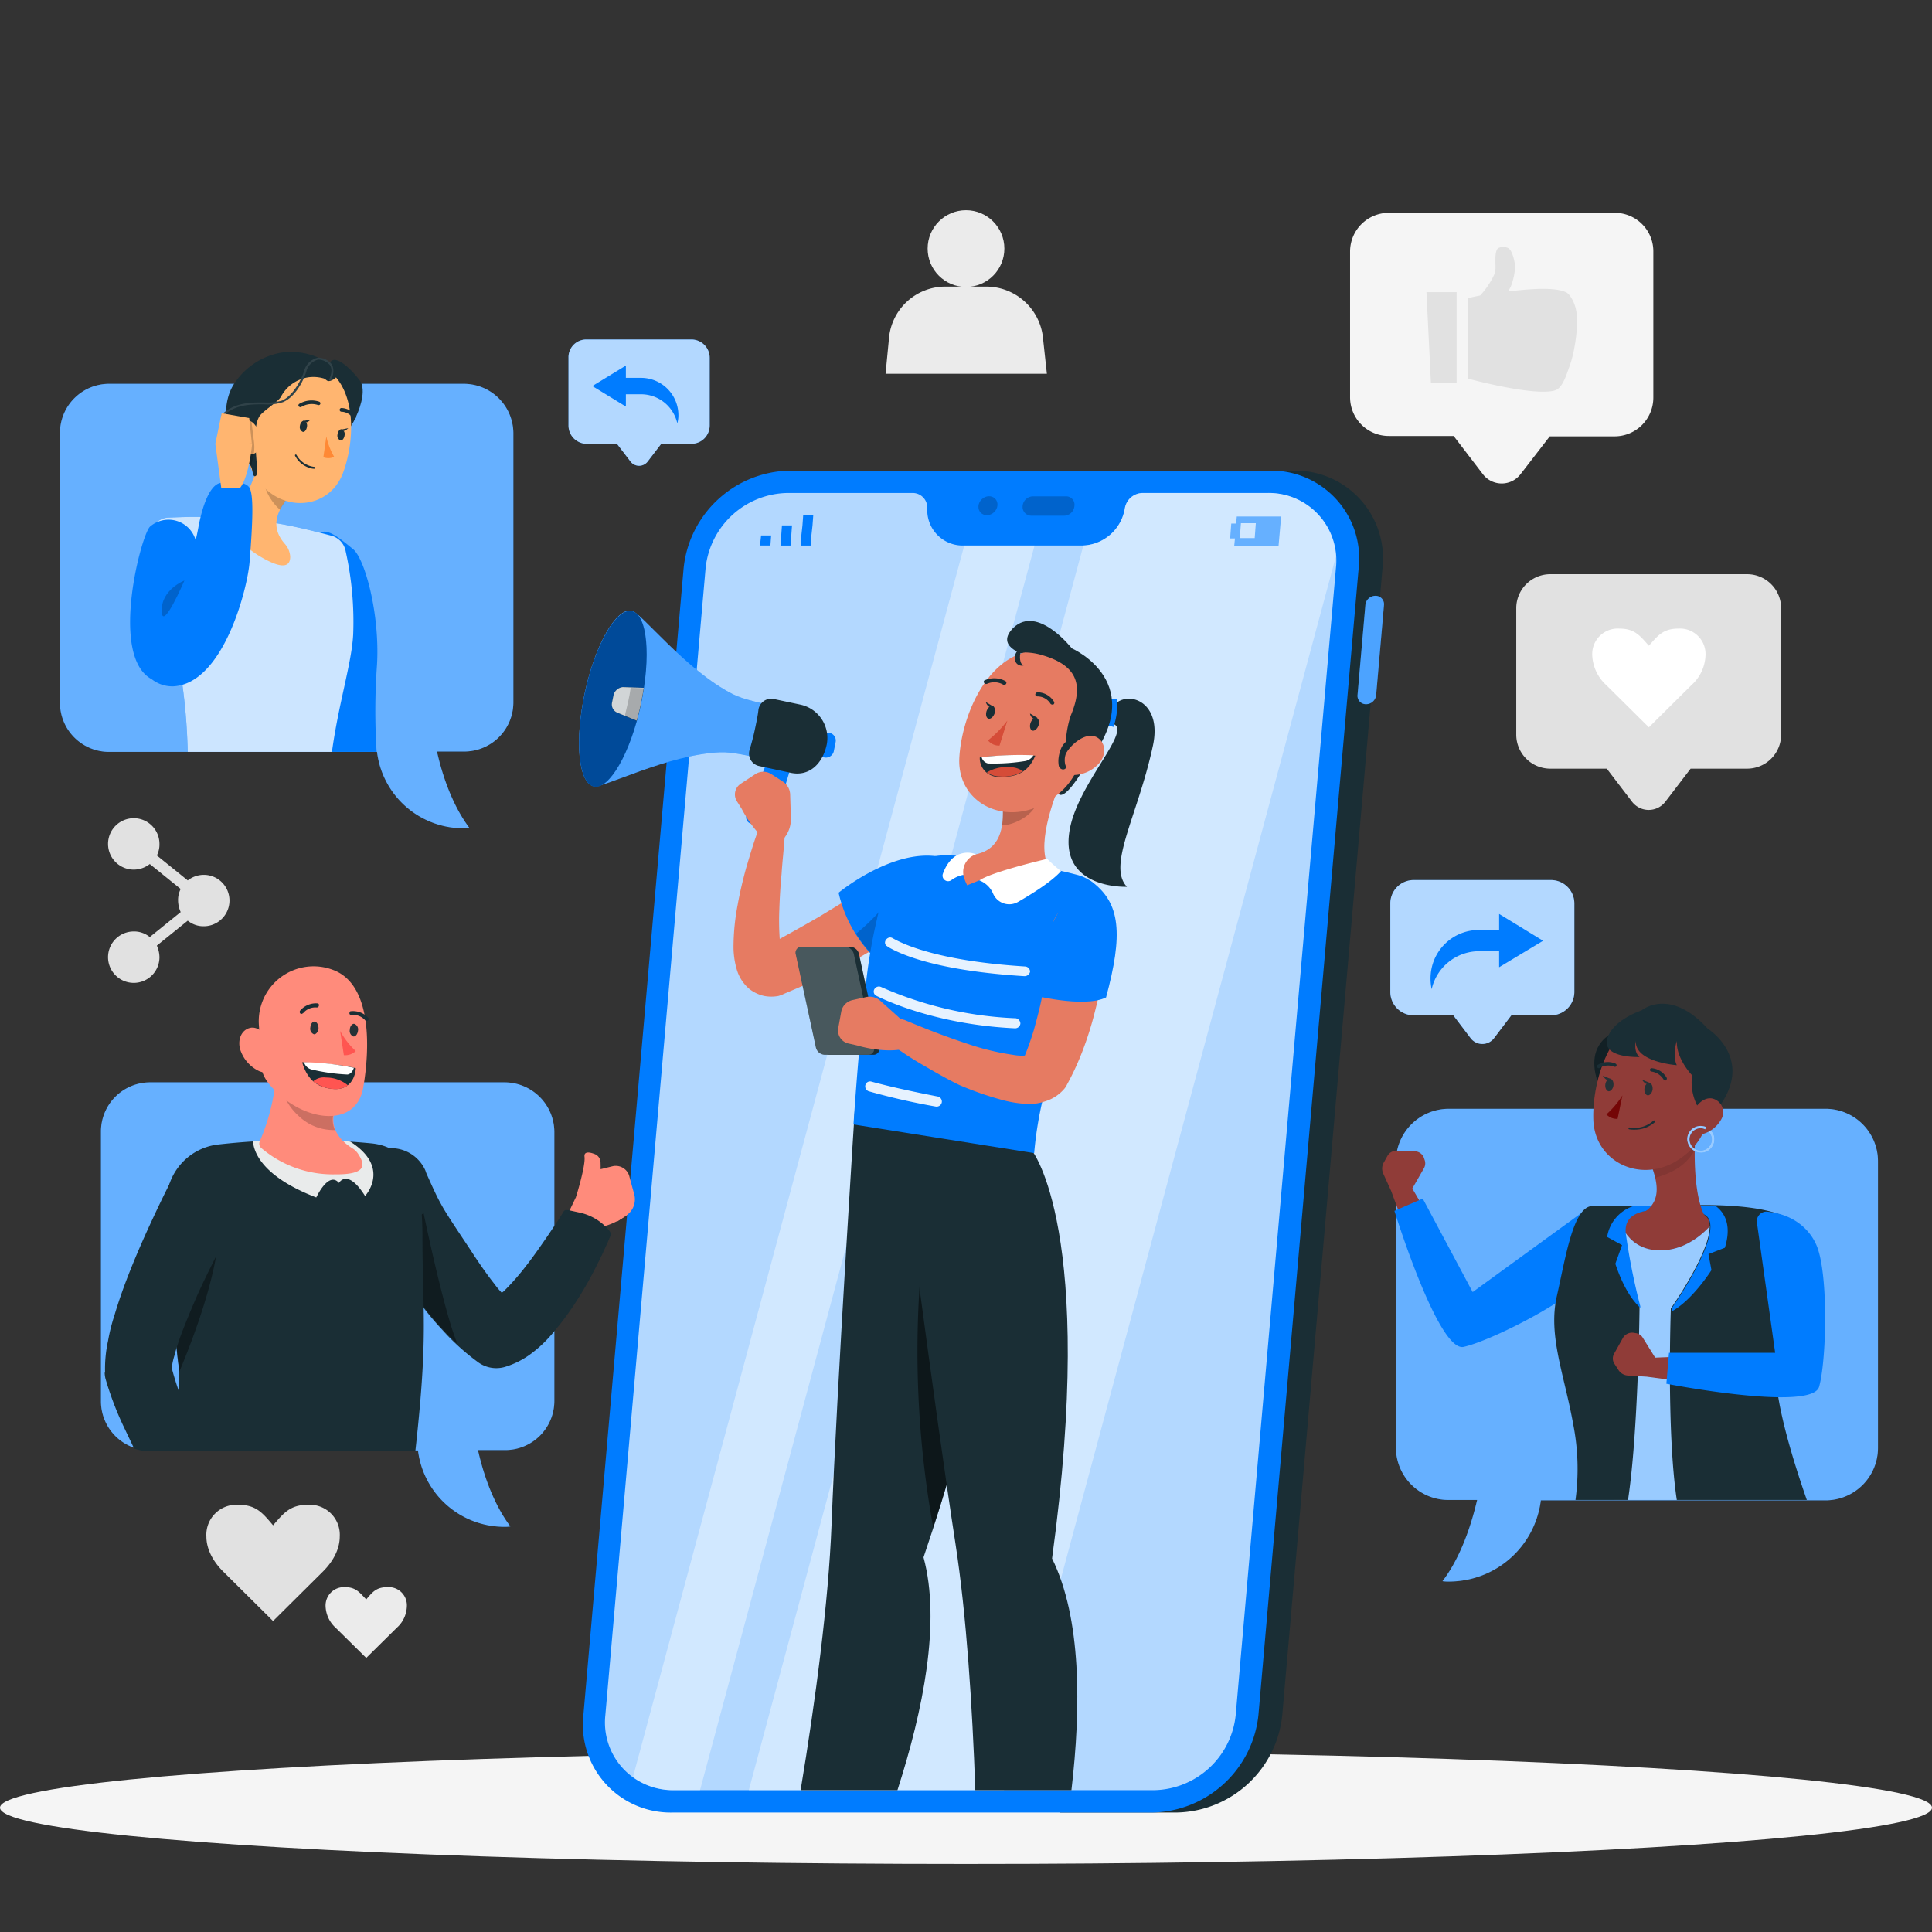 <svg xmlns="http://www.w3.org/2000/svg" xmlns:xlink="http://www.w3.org/1999/xlink" width="400" height="400" viewBox="0 0 400 400"><rect x="0" y="0" width="400" height="400" fill="#333333" stroke="none"/><defs><clipPath id="a"><rect width="400" height="400" transform="translate(3648 18028)" fill="#fff"/></clipPath></defs><g transform="translate(-3648 -18028)" clip-path="url(#a)"><g transform="translate(3603.13 18028.271)"><g transform="translate(358.792 118.611)"><path d="M336.185,101.705h-40.8a7.045,7.045,0,0,0-7.019,7.019v26.224a7.045,7.045,0,0,0,7.019,7.019h11.724l5.245,6.865a4.35,4.35,0,0,0,6.865,0l5.245-6.865h11.724a7.045,7.045,0,0,0,7.019-7.019V108.724A7.045,7.045,0,0,0,336.185,101.705Z" transform="translate(-288.364 -101.705)" fill="#e1e1e1"/><g transform="translate(15.735 11.261)"><path d="M303.5,122.164a8.856,8.856,0,0,1-2.931-6.17,5.284,5.284,0,0,1,5.631-5.553c3.162,0,4.242,1.465,6.093,3.548,1.851-2.083,2.931-3.548,6.093-3.548a5.284,5.284,0,0,1,5.631,5.553,8.677,8.677,0,0,1-2.931,6.17l-8.793,8.716Z" transform="translate(-300.568 -110.44)" fill="#fff"/></g></g><g transform="translate(87.6 311.284)"><path d="M81.485,264.958c-2.391-2.391-3.471-4.936-3.471-7.25a6.215,6.215,0,0,1,6.633-6.556c3.7,0,5.014,1.7,7.173,4.242,2.16-2.468,3.471-4.242,7.173-4.242a6.215,6.215,0,0,1,6.633,6.556c0,2.314-1.08,4.859-3.471,7.25L91.82,275.216Z" transform="translate(-78.014 -251.152)" fill="#e1e1e1"/></g><g transform="translate(112.282 328.33)"><path d="M99.241,272.781a6.286,6.286,0,0,1-2.083-4.4,3.806,3.806,0,0,1,4.011-4.011c2.237,0,3.008,1.08,4.4,2.545,1.311-1.543,2.083-2.545,4.4-2.545a3.765,3.765,0,0,1,4.011,4.011,6.153,6.153,0,0,1-2.083,4.4l-6.325,6.248Z" transform="translate(-97.158 -264.373)" fill="#ebebeb"/></g><g transform="translate(324.392 43.794)"><path d="M316.521,43.673H269.7a8.015,8.015,0,0,0-8.022,8.022V81.853a8.015,8.015,0,0,0,8.022,8.022h13.421l6.016,7.867a4.917,4.917,0,0,0,7.867,0l6.016-7.79h13.421a8.015,8.015,0,0,0,8.022-8.022V51.772A7.968,7.968,0,0,0,316.521,43.673Z" transform="translate(-261.681 -43.673)" fill="#f5f5f5"/><g transform="translate(15.812 7.066)"><path d="M274.871,75.236h5.322V56.416h-6.248Z" transform="translate(-273.946 -47.054)" fill="#e1e1e1"/><path d="M302.8,61.448c-.231-.848-1.08-2.622-1.928-2.931-2.314-1.08-7.4-.694-11.878-.154a5.133,5.133,0,0,1,.463-.926,13.5,13.5,0,0,0,.926-4.242c-.077-1-.54-3.239-1.388-3.779a2.368,2.368,0,0,0-2.16,0c-.926.926-.309,3.857-.617,5.091a16.721,16.721,0,0,1-3.085,4.7c-1.543.309-2.545.54-2.545.54v16.66s13.575,3.7,17.971,2.468c1.7-.463,2.468-3.394,3.085-5.014C302.723,71.012,303.8,64.379,302.8,61.448Z" transform="translate(-272.025 -49.154)" fill="#e1e1e1"/></g></g><g transform="translate(228.21 43.255)"><path d="M219.7,66.394A11.83,11.83,0,0,0,207.98,55.519H199.5a11.717,11.717,0,0,0-11.724,10.875l-.694,7.173h33.4Z" transform="translate(-187.077 -39.707)" fill="#ebebeb"/><circle cx="7.944" cy="7.944" r="7.944" transform="translate(8.716)" fill="#ebebeb"/></g><path d="M82.042,152.615a5.4,5.4,0,0,0-3.317,1.157l-6.4-5.168a4.958,4.958,0,0,0,.54-2.391,5.322,5.322,0,1,0-5.322,5.322,5.4,5.4,0,0,0,3.317-1.157l6.4,5.168a4.958,4.958,0,0,0-.54,2.391,6.039,6.039,0,0,0,.54,2.391l-6.4,5.168a5.111,5.111,0,0,0-3.317-1.157,5.322,5.322,0,1,0,5.322,5.322,6.039,6.039,0,0,0-.54-2.391l6.4-5.168a5.111,5.111,0,0,0,3.317,1.157,5.322,5.322,0,1,0,0-10.644Z" transform="translate(5.018 28.24)" fill="#e1e1e1"/><ellipse cx="200" cy="11.647" rx="200" ry="11.647" transform="translate(44.87 362.344)" fill="#f5f5f5"/><g transform="translate(331.034 207.539)"><path d="M279.915,187.556h78.056a10.863,10.863,0,0,1,10.875,10.875v59.314a10.863,10.863,0,0,1-10.875,10.875H299.044a19.181,19.181,0,0,1-19.051,16.814,7.487,7.487,0,0,1-1.311-.077c3.085-4.011,5.553-9.873,7.173-16.815h-5.939a10.863,10.863,0,0,1-10.875-10.875V198.354A10.947,10.947,0,0,1,279.915,187.556Z" transform="translate(-266.195 -165.801)" fill="#007cff"/><path d="M279.915,187.556h78.056a10.863,10.863,0,0,1,10.875,10.875v59.314a10.863,10.863,0,0,1-10.875,10.875H299.044a19.181,19.181,0,0,1-19.051,16.814,7.487,7.487,0,0,1-1.311-.077c3.085-4.011,5.553-9.873,7.173-16.815h-5.939a10.863,10.863,0,0,1-10.875-10.875V198.354A10.947,10.947,0,0,1,279.915,187.556Z" transform="translate(-266.195 -165.801)" fill="#fff" opacity="0.4"/><g transform="translate(0 30.471)"><path d="M276.928,208.663l-3.857-6.556,2.391-4.165a2.065,2.065,0,0,0,.154-1.774l-.154-.463a2.1,2.1,0,0,0-1.928-1.311l-3.779-.077a1.994,1.994,0,0,0-1.851,1.08l-.771,1.388a2.537,2.537,0,0,0-.077,2.237l1.62,3.548,3.008,8.1Z" transform="translate(-266.833 -194.316)" fill="#903c38"/><path d="M307.057,205.291,285,221.334l-10.336-19.36L268.8,204.52s9.1,29.387,14.346,28.153c5.245-1.157,20.131-8.561,24.99-13.575,2.468-2.545,4.319-7.25,1.851-12.958A1.884,1.884,0,0,0,307.057,205.291Z" transform="translate(-266.264 -192.102)" fill="#007cff"/></g><g transform="translate(43.919 5.48)"><path d="M306.026,174.933s-7.79,2.005-4.165,11.415c0,0,3.857-1,4.474-3.548s1.234-6.016,1.234-6.016Z" transform="translate(-300.899 -174.933)" fill="#1a2e35"/><path d="M306.026,174.933s-7.79,2.005-4.165,11.415c0,0,3.857-1,4.474-3.548s1.234-6.016,1.234-6.016Z" transform="translate(-300.899 -174.933)" opacity="0.3"/></g><path d="M323.8,203.933l-14.192-.463-5.862.848L302.9,215.04l11.493,3.779,12.187-2.391.617-10.336-.848-2.083Z" transform="translate(-256.401 -161.198)" fill="#903c38"/><g transform="translate(46.887 43.66)"><path d="M304.358,263.629h20.131c.231-7.1,1.234-43.887,1-43.656s2.16-7.867,2.16-7.867v-3.24l-2.16-3.548s-4.551,6.942-12.11,6.633c-7.1-.309-8.33-7.4-8.33-7.4l-.926,10.875-.926,26.3,1.157,11.107Z" transform="translate(-303.201 -204.547)" fill="#007cff"/><path d="M304.358,263.629h20.131c.231-7.1,1.234-43.887,1-43.656s2.16-7.867,2.16-7.867v-3.24l-2.16-3.548s-4.551,6.942-12.11,6.633c-7.1-.309-8.33-7.4-8.33-7.4l-.926,10.875-.926,26.3,1.157,11.107Z" transform="translate(-303.201 -204.547)" fill="#fff" opacity="0.6"/></g><path d="M298.862,264.072h10.875c2.16-14.192,2.391-40.108,2.391-40.108a131.146,131.146,0,0,1-3.008-15.118c-.617-5.939,7.867-5.168,15.272-4.165s-5.785,19.745-5.785,19.745-.926,25.376,1.234,39.645H346.76c-1.311-3.779-5.322-15.426-6.248-23.679-1.157-9.95,5.708-24.528,4.7-31.624s-24.45-5.631-24.45-5.631-15.04-.077-18.434.077c-3.934.154-5.476,10.49-7.327,18.666s1.543,16.2,3.394,26.533A47.9,47.9,0,0,1,298.862,264.072Z" transform="translate(-258.84 -161.33)" fill="#1a2e35"/><g transform="translate(46.572 41.787)"><path d="M308.439,203.193h9.95s3.008-.154,6.942-.077c1.543,1.08,3.625,3.548,2.005,8.716l-3.394,1.311.617,3.317s-3.934,6.248-8.253,8.562V224.4s13.189-18.743,5.785-19.745-15.889-1.774-15.272,4.165a131.146,131.146,0,0,0,3.008,15.118v.309c-2.083-1.851-3.857-5.168-5.168-9.1l1.388-3.857-3.085-1.7A8.01,8.01,0,0,1,308.439,203.193Z" transform="translate(-302.956 -203.094)" fill="#007cff"/></g><path d="M307.152,212.591a3.519,3.519,0,0,1,.309-3.394c5.553-1.928,5.091-6.093,3.779-9.95l9.024-9.179c-.54,4.859-.694,16.12,2.468,20.054v.926a12.207,12.207,0,0,1-12.032,4.474A4.926,4.926,0,0,1,307.152,212.591Z" transform="translate(-255.252 -165.074)" fill="#903c38"/><path d="M310.26,198.772l7.173-7.327,1.62.617c-.077.848-.077,1.851-.077,2.854-.926,1.851-3.085,4.474-8.176,5.785C310.646,200.083,310.415,199.389,310.26,198.772Z" transform="translate(-254.272 -164.676)" opacity="0.1"/><path d="M326.591,187.047c-2.16,8.33-2.931,11.878-8.022,15.349-7.713,5.245-17.432.771-17.817-8.022-.309-7.944,3.317-20.208,12.187-21.905a11.763,11.763,0,0,1,13.806,9.179A11.626,11.626,0,0,1,326.591,187.047Z" transform="translate(-257.028 -170.228)" fill="#903c38"/><path d="M306.158,185.4a17.967,17.967,0,0,1-3.317,3.934,2.971,2.971,0,0,0,2.314.926Z" transform="translate(-256.418 -166.424)" fill="#740606"/><path d="M313,183.58c.077,0,.154,0,.154-.077a.371.371,0,0,0,.154-.463h0a3.931,3.931,0,0,0-3.085-2.005.349.349,0,1,0-.077.694,3.49,3.49,0,0,1,2.545,1.7A.585.585,0,0,0,313,183.58Z" transform="translate(-254.393 -167.687)" fill="#1a2e35"/><path d="M301.739,181.322c.077,0,.154,0,.154-.077a3.441,3.441,0,0,1,3.008-.231.371.371,0,0,0,.463-.154h0a.371.371,0,0,0-.154-.463,3.954,3.954,0,0,0-3.7.231.371.371,0,0,0-.154.463.424.424,0,0,0,.386.231Z" transform="translate(-256.857 -167.974)" fill="#1a2e35"/><path d="M307.683,191.335a5.838,5.838,0,0,1-1.157-.077c-.077,0-.154-.154-.154-.231h0c0-.077.154-.154.231-.154a5.813,5.813,0,0,0,4.936-1.388.218.218,0,0,1,.309.309A6.323,6.323,0,0,1,307.683,191.335Z" transform="translate(-255.397 -165.26)" fill="#1a2e35"/><path d="M323.113,193.979a10.749,10.749,0,0,1-2.545-8.484s-3.317-3.394-3.162-7.1c0,0-1,2.931,0,5.013,0,0-8.716-.617-8.484-5.013,0,0-.54,2.237.771,3.317,0,0-7.713.309-6.71-3.7,1.08-4.011,7.1-5.939,7.1-5.939s5.785-4.936,13.729,3.779c0,0,9.41,5.862,2.7,15.658Z" transform="translate(-256.403 -170.682)" fill="#1a2e35"/><path d="M322.794,190.126a6.408,6.408,0,0,1-3.7,3.085c-2.083.617-3.24-1.234-2.7-3.24.463-1.774,2.16-4.319,4.319-4.088a2.863,2.863,0,0,1,2.391,3.239A2.512,2.512,0,0,1,322.794,190.126Z" transform="translate(-252.537 -166.289)" fill="#903c38"/><g transform="translate(45.653 14.89)"><path d="M310.644,184.757c-.077.694-.54,1.234-1,1.234-.463-.077-.771-.694-.694-1.388s.54-1.234,1-1.234C310.412,183.445,310.721,184.062,310.644,184.757Z" transform="translate(-300.308 -181.903)" fill="#263237"/><path d="M304.362,184.1c-.077.694-.54,1.234-1,1.234-.463-.077-.771-.694-.694-1.388s.54-1.234,1-1.234C304.13,182.787,304.439,183.4,304.362,184.1Z" transform="translate(-302.125 -182.093)" fill="#263237"/><path d="M303.94,182.926l-1.7-.694C302.321,182.232,303.015,183.7,303.94,182.926Z" transform="translate(-302.243 -182.232)" fill="#263237"/><path d="M310.282,183.584l-1.7-.694S309.356,184.355,310.282,183.584Z" transform="translate(-300.409 -182.041)" fill="#263237"/></g><g transform="translate(63.161 25.303)"><path d="M318.678,195.862a2.765,2.765,0,0,0,2.777-2.777,2.392,2.392,0,0,0-.771-1.851l-.386.309a2.449,2.449,0,0,1,.617,1.543,2.314,2.314,0,1,1-2.314-2.314,2.054,2.054,0,0,1,.926.231l.231-.463a3.1,3.1,0,0,0-1.157-.231,2.765,2.765,0,0,0-2.777,2.777A2.939,2.939,0,0,0,318.678,195.862Z" transform="translate(-315.824 -190.308)" fill="#007cff"/><g opacity="0.6"><path d="M318.678,195.862a2.765,2.765,0,0,0,2.777-2.777,2.392,2.392,0,0,0-.771-1.851l-.386.309a2.449,2.449,0,0,1,.617,1.543,2.314,2.314,0,1,1-2.314-2.314,2.054,2.054,0,0,1,.926.231l.231-.463a3.1,3.1,0,0,0-1.157-.231,2.765,2.765,0,0,0-2.777,2.777A2.939,2.939,0,0,0,318.678,195.862Z" transform="translate(-315.824 -190.308)" fill="#fff"/></g></g><g transform="translate(47.763 43.039)"><path d="M320.2,228.373l-7.559.309-2.545-4.088a2,2,0,0,0-1.543-1l-.463-.077a2.227,2.227,0,0,0-2.083,1l-1.851,3.317a1.989,1.989,0,0,0,.077,2.16l.849,1.311a2.491,2.491,0,0,0,1.928,1.08l3.857.231,8.561,1.157Z" transform="translate(-303.881 -198.443)" fill="#903c38"/><path d="M331.217,206.306l3.779,27H313.014l-.54,6.4s30.158,5.862,31.624.617c1.466-5.168,1.928-21.828-.231-28.461-1.08-3.317-4.319-7.173-10.567-7.79A1.988,1.988,0,0,0,331.217,206.306Z" transform="translate(-301.395 -204.065)" fill="#007cff"/></g></g><g transform="translate(165.574 97.169)"><g transform="translate(98.656)"><path d="M263.455,85.073H239.313L215.016,362.9h24.142a22.429,22.429,0,0,0,21.982-20.208l20.748-237.408A18.179,18.179,0,0,0,263.455,85.073Z" transform="translate(-215.016 -85.073)" fill="#1a2e35"/><g transform="translate(61.699 25.916)"><path d="M264.5,107.1a2.1,2.1,0,0,1,2.082-1.928,1.743,1.743,0,0,1,1.774,1.928l-1.62,18.589a2.1,2.1,0,0,1-2.083,1.928,1.743,1.743,0,0,1-1.774-1.928Z" transform="translate(-262.874 -105.175)" fill="#007cff"/><path d="M264.5,107.1a2.1,2.1,0,0,1,2.082-1.928,1.743,1.743,0,0,1,1.774,1.928l-1.62,18.589a2.1,2.1,0,0,1-2.083,1.928,1.743,1.743,0,0,1-1.774-1.928Z" transform="translate(-262.874 -105.175)" fill="#fff" opacity="0.3"/></g></g><path d="M256.355,362.9H157.011a18.179,18.179,0,0,1-18.434-20.208l20.748-237.408a22.486,22.486,0,0,1,21.982-20.208h99.344a18.179,18.179,0,0,1,18.434,20.208L278.338,342.69A22.545,22.545,0,0,1,256.355,362.9Z" transform="translate(-138.494 -85.073)" fill="#007cff"/><g transform="translate(4.57 4.628)"><path d="M279.163,88.663H253.325a3.781,3.781,0,0,0-3.625,2.931l-.154.771a9.141,9.141,0,0,1-8.793,7.173H216.225a7.327,7.327,0,0,1-7.482-7.173v-.771a3.013,3.013,0,0,0-3.085-2.931H179.819a17.331,17.331,0,0,0-16.969,15.58L142.1,341.652a14.027,14.027,0,0,0,14.192,15.58h99.344a17.331,17.331,0,0,0,16.969-15.58l20.748-237.408A13.982,13.982,0,0,0,279.163,88.663Z" transform="translate(-142.039 -88.663)" fill="#007cff"/><path d="M279.163,88.663H253.325a3.781,3.781,0,0,0-3.625,2.931l-.154.771a9.141,9.141,0,0,1-8.793,7.173H216.225a7.327,7.327,0,0,1-7.482-7.173v-.771a3.013,3.013,0,0,0-3.085-2.931H179.819a17.331,17.331,0,0,0-16.969,15.58L142.1,341.652a14.027,14.027,0,0,0,14.192,15.58h99.344a17.331,17.331,0,0,0,16.969-15.58l20.748-237.408A13.982,13.982,0,0,0,279.163,88.663Z" transform="translate(-142.039 -88.663)" fill="#fff" opacity="0.7"/></g><g transform="translate(81.058 4.483)" opacity="0.2"><ellipse cx="2.083" cy="1.851" rx="2.083" ry="1.851" transform="matrix(0.722, -0.691, 0.691, 0.722, 0, 2.88)"/><path d="M218.042,89.2h-6.788a2.179,2.179,0,0,0-2.16,2.005,1.807,1.807,0,0,0,1.774,2.005h6.788a2.179,2.179,0,0,0,2.16-2.005A1.73,1.73,0,0,0,218.042,89.2Z" transform="translate(-199.133 -88.362)"/></g><g transform="translate(36.642 9.256)"><path d="M166.916,97.566h2.16l.154-2.083h-2.083Z" transform="translate(-166.916 -91.318)" fill="#007cff"/><path d="M170.361,95.95l-.154,2.083h2.083l.154-2.083.154-2.083h-2.083Z" transform="translate(-165.964 -91.785)" fill="#007cff"/><path d="M173.977,92.252l-.154,2.083-.231,2.083-.154,2.083h2.083l.154-2.083.231-2.083.154-2.083Z" transform="translate(-165.03 -92.252)" fill="#007cff"/></g><path d="M243.805,92.372l-.154,1.543h-1L242.417,97h1l-.154,1.543h9.179l.54-6.093h-9.179Zm3.7,4.551h-3.085l.231-3.085h3.085Z" transform="translate(-108.436 -82.962)" fill="#007cff"/><g transform="translate(10.341 4.628)" opacity="0.4"><path d="M215.084,97.176,146.515,352.093a14.681,14.681,0,0,0,8.562,2.7H160.4L229.662,97.1H215.084Z" transform="translate(-146.515 -86.223)" fill="#fff"/><path d="M272.487,88.663H246.648a3.781,3.781,0,0,0-3.625,2.931l-.154.771a9.186,9.186,0,0,1-8.484,7.173L165.121,357.232h52.835l68.723-255.457A13.9,13.9,0,0,0,272.487,88.663Z" transform="translate(-141.133 -88.663)" fill="#fff"/></g></g><g transform="translate(164.747 126.126)"><path d="M168.872,145.425l-3.085-.694a1.373,1.373,0,0,1-1-1.851l4.319-11.261,4.936,1.08-3.548,11.8A1.343,1.343,0,0,1,168.872,145.425Z" transform="translate(-130.091 -100.568)" fill="#007cff"/><path d="M177.549,132.288h0a1.621,1.621,0,0,1-1.234-1.928l.386-1.928a1.621,1.621,0,0,1,1.928-1.234h0a1.621,1.621,0,0,1,1.234,1.928l-.386,1.928A1.7,1.7,0,0,1,177.549,132.288Z" transform="translate(-126.736 -101.854)" fill="#007cff"/><path d="M185.581,128.326s-11.724-1.311-15.889-3.471c-9.718-4.936-18.9-16.815-20.9-17.277-3.162-.694-7.559,6.865-9.718,16.892s-1.388,18.743,1.851,19.437c1.928.463,15.272-6.556,26.147-7.019,4.628-.231,15.889,3.471,15.889,3.471Z" transform="translate(-137.853 -107.534)" fill="#007cff"/><path d="M185.581,128.326s-11.724-1.311-15.889-3.471c-9.718-4.936-18.9-16.815-20.9-17.277-3.162-.694-7.559,6.865-9.718,16.892s-1.388,18.743,1.851,19.437c1.928.463,15.272-6.556,26.147-7.019,4.628-.231,15.889,3.471,15.889,3.471Z" transform="translate(-137.853 -107.534)" fill="#fff" opacity="0.3"/><path d="M150.636,127.075c-2.16,10.027-6.556,17.586-9.718,16.892s-4.011-9.41-1.851-19.437,6.556-17.586,9.718-16.892C152.024,108.332,152.8,117.048,150.636,127.075Z" transform="translate(-137.848 -107.516)" fill="#007cff"/><path d="M150.636,127.075c-2.16,10.027-6.556,17.586-9.718,16.892s-4.011-9.41-1.851-19.437,6.556-17.586,9.718-16.892C152.024,108.332,152.8,117.048,150.636,127.075Z" transform="translate(-137.848 -107.516)" opacity="0.4"/><path d="M175.757,122.916l-5.476-1.157a2.667,2.667,0,0,0-3.162,2.16c-.154,1.388-.463,2.777-.771,4.242s-.694,2.854-1.08,4.165a2.627,2.627,0,0,0,2.005,3.317l6.479,1.388c3.857.848,6.633-1.851,7.482-5.785A7.057,7.057,0,0,0,175.757,122.916Z" transform="translate(-129.958 -103.435)" fill="#1a2e35"/><path d="M143.485,121.452l-.309,1.543a1.842,1.842,0,0,0,1.157,2.16l3.934,1.62c.309-1.08.617-2.237.848-3.394s.463-2.314.617-3.394l-4.319-.154A2.215,2.215,0,0,0,143.485,121.452Z" transform="translate(-136.329 -103.976)" fill="#1a2e35"/><path d="M143.485,121.452l-.309,1.543a1.842,1.842,0,0,0,1.157,2.16l3.934,1.62c.309-1.08.617-2.237.848-3.394s.463-2.314.617-3.394l-4.319-.154A2.215,2.215,0,0,0,143.485,121.452Z" transform="translate(-136.329 -103.976)" fill="#fff" opacity="0.8"/><path d="M145.893,122.883c-.231,1-.463,1.928-.694,2.931l2.468,1c.309-1.08.617-2.237.848-3.394s.463-2.314.617-3.394l-2.7-.077C146.279,120.955,146.124,121.88,145.893,122.883Z" transform="translate(-135.728 -103.942)" opacity="0.2"/><path d="M220.613,123a6.791,6.791,0,0,0,6.016-.617c3.162-2.083,9.1.54,7.327,8.947-3.085,14.5-9.564,24.913-5.4,29.31,0,0-13.961.617-11.878-11.647,1.543-9.256,12.032-19.745,9.487-21.828-.848-.694-2.083-.309-6.016-.309Z" transform="translate(-115.114 -103.437)" fill="#1a2e35"/><path d="M219.324,126.855a17.6,17.6,0,0,1,5.631.694,15.548,15.548,0,0,0,.771-5.862A32.26,32.26,0,0,0,219.787,123Z" transform="translate(-114.288 -103.44)" fill="#007cff"/><path d="M209.891,116.04s-5.785-1.62-2.005-5.4c5.013-4.859,12.11,4.242,12.11,4.242s16.66,7.25,2.931,24.142c0,0-4.936,8.87-6.016,5.4-1-3.471,5.862-13.266,5.862-13.266l-.386-8.793-1.928-3.394-6.016-3.394Z" transform="translate(-117.967 -107.048)" fill="#1a2e35"/><path d="M199.614,156.037a5.747,5.747,0,0,0-7.867-1.928l-.077.077c-1.774,1.08-3.7,2.314-5.631,3.471l-5.708,3.471c-2.7,1.543-5.4,3.085-8.1,4.551a54.184,54.184,0,0,1-.077-6.17c.077-2.391.231-4.859.463-7.327.154-2.468.463-5.014.617-7.4V144.7a2.87,2.87,0,0,0-5.553-1.234c-.926,2.468-1.62,4.936-2.391,7.482-.694,2.545-1.311,5.091-1.774,7.713a46.708,46.708,0,0,0-.848,8.253,16.763,16.763,0,0,0,.694,5.168,8.347,8.347,0,0,0,2.468,3.857,7.589,7.589,0,0,0,3.162,1.543,7.848,7.848,0,0,0,3.008,0l.694-.231.309-.154c2.16-.926,4.4-1.851,6.479-2.854,2.16-1,4.242-2.083,6.325-3.162s4.165-2.237,6.17-3.471,4.011-2.391,6.016-3.857A5.8,5.8,0,0,0,199.614,156.037Z" transform="translate(-130.675 -97.682)" fill="#e67b62"/><path d="M199.748,147.02c3.471,7.019-1.543,13.112-10.721,22.831a27.507,27.507,0,0,1-9.487-15.272S190.183,145.786,199.748,147.02Z" transform="translate(-125.796 -96.147)" fill="#007cff"/><path d="M199.32,153.874c-3.394-2.083-7.173-3.008-9.873.386a43.156,43.156,0,0,1-7.1,7.327,26.637,26.637,0,0,0,6.016,6.787C193.767,162.512,197.7,158.039,199.32,153.874Z" transform="translate(-124.982 -94.67)" opacity="0.2"/><path d="M170.469,133.949l2.391,1.543a3.294,3.294,0,0,1,1.465,2.622l.154,4.936a6.214,6.214,0,0,1-2.391,5.091l-1,.771c-4.088-2.314-6.787-7.79-6.787-7.79l-.926-1.465a2.646,2.646,0,0,1,.771-3.779l2.931-1.928A3.025,3.025,0,0,1,170.469,133.949Z" transform="translate(-130.609 -100.044)" fill="#e67b62"/><path d="M193.491,328.715c5.322-16.506,9.024-34.863,5.4-48.207C220.95,215.641,211,196.821,211,196.821l-26.3-9.564s-3.779,58.388-4.859,86.618c-.617,15.812-3.317,36.329-6.4,54.84Z" transform="translate(-127.561 -84.475)" fill="#1a2e35"/><path d="M201.636,215.2l-5.322-8.562-3.24,6.71a205.548,205.548,0,0,0,2.391,55.38A289.175,289.175,0,0,0,205.493,229.7Z" transform="translate(-122.131 -78.868)" opacity="0.5"/><g transform="translate(66.162 107.41)"><path d="M205.06,327.676h19.9c2.005-17.123,2.083-35.634-4.011-47.975,9.256-67.875-4.165-84.458-4.165-84.458l-27.613-4.4s7.482,58,11.8,85.924C203.209,291.271,204.443,310.091,205.06,327.676Z" transform="translate(-189.171 -190.847)" fill="#1a2e35"/></g><path d="M186.792,160.065a109.278,109.278,0,0,0-2.468,15.272c-.848,7.482-1.543,14.886-2.391,27.227l37.408,5.939c.926-10.644,4.011-22.445,14.5-45.121,2.391-5.245-.231-11.107-5.631-12.5-1.465-.386-3.008-.771-4.628-1.08a120.455,120.455,0,0,0-16.969-2.7c-1.851-.154-3.857-.231-5.708-.231C194.119,146.644,188.026,153.509,186.792,160.065Z" transform="translate(-125.103 -96.156)" fill="#007cff"/><path d="M220.317,134.131c-2.314,5.245-5.708,14.963-2.777,19.128,0,0-5.014-1.62-17.123,3.471-2.468-5.091.154-6.17.154-6.17,6.4-.463,7.327-4.936,7.25-9.333Z" transform="translate(-120.063 -99.841)" fill="#e67b62"/><path d="M202.154,151.886a5.054,5.054,0,0,1,2.854,2.777,3.64,3.64,0,0,0,5.091,1.7c3.085-1.774,7.019-4.242,8.947-6.4a32.845,32.845,0,0,1-2.854-2.545S204.622,150.112,202.154,151.886Z" transform="translate(-119.255 -95.999)" fill="#fff"/><path d="M200.549,151.011a6.155,6.155,0,0,0-2.468,1.08,1.149,1.149,0,0,1-1.774-1.311c1.311-3.625,3.548-4.088,3.548-4.088a4.593,4.593,0,0,1,3.317.077A3.84,3.84,0,0,0,200.549,151.011Z" transform="translate(-120.967 -96.281)" fill="#fff"/><path d="M213.362,136.345l-7.4,4.242a20.674,20.674,0,0,1-.154,3.085c2.391,0,6.17-2.005,7.019-4.319A8.8,8.8,0,0,0,213.362,136.345Z" transform="translate(-118.199 -99.201)" opacity="0.2"/><path d="M226.847,129.724c-3.085,8.562-4.165,12.264-9.873,15.658-8.562,5.168-18.434.154-18.049-9.024.386-8.253,5.322-20.825,14.886-22.291A11.64,11.64,0,0,1,226.847,129.724Z" transform="translate(-120.191 -105.692)" fill="#e67b62"/><path d="M212.067,126.283c-.231.694-.771,1.234-1.234,1.157s-.694-.771-.463-1.543c.231-.694.771-1.234,1.234-1.157A1.191,1.191,0,0,1,212.067,126.283Z" transform="translate(-116.904 -102.559)" fill="#1a2e35"/><path d="M205.008,124.368c-.231.694-.771,1.234-1.234,1.157s-.694-.771-.463-1.543c.231-.694.771-1.234,1.234-1.157C205.008,122.98,205.162,123.674,205.008,124.368Z" transform="translate(-118.946 -103.113)" fill="#1a2e35"/><path d="M204.713,123.151l-1.543-.926S203.634,123.768,204.713,123.151Z" transform="translate(-118.96 -103.284)" fill="#1a2e35"/><path d="M207.541,125.217a22.075,22.075,0,0,1-4.011,4.088,2.859,2.859,0,0,0,2.391,1.08Z" transform="translate(-118.857 -102.419)" fill="#d54c38"/><path d="M214.6,123.215a.585.585,0,0,1-.309-.154,3.2,3.2,0,0,0-2.7-1.543.432.432,0,0,1-.463-.386.5.5,0,0,1,.463-.463,3.986,3.986,0,0,1,3.394,1.928.417.417,0,0,1-.154.617Z" transform="translate(-116.659 -103.734)" fill="#1a2e35"/><path d="M203.109,119.548l-.231-.231a.39.39,0,0,1,.309-.54,4.874,4.874,0,0,1,4.165.231.4.4,0,0,1,.077.617.408.408,0,0,1-.617.077,3.66,3.66,0,0,0-3.24-.154Q203.225,119.663,203.109,119.548Z" transform="translate(-119.053 -104.386)" fill="#1a2e35"/><path d="M211.835,125.006l-1.543-.926C210.215,124.157,210.678,125.7,211.835,125.006Z" transform="translate(-116.903 -102.748)" fill="#1a2e35"/><g transform="translate(44.847 69.616)"><path d="M188.466,183.9h-8.947a1.971,1.971,0,0,1-1.851-1.543L173.5,163.074a1.237,1.237,0,0,1,1.234-1.543h8.947a1.971,1.971,0,0,1,1.851,1.543l4.165,19.283A1.21,1.21,0,0,1,188.466,183.9Z" transform="translate(-172.397 -161.532)" fill="#1a2e35"/><path d="M187.629,183.9h-8.947a1.971,1.971,0,0,1-1.851-1.543l-4.165-19.283a1.237,1.237,0,0,1,1.234-1.543h8.947a1.971,1.971,0,0,1,1.851,1.543l4.165,19.283A1.21,1.21,0,0,1,187.629,183.9Z" transform="translate(-172.639 -161.532)" fill="#1a2e35"/><path d="M187.629,183.9h-8.947a1.971,1.971,0,0,1-1.851-1.543l-4.165-19.283a1.237,1.237,0,0,1,1.234-1.543h8.947a1.971,1.971,0,0,1,1.851,1.543l4.165,19.283A1.21,1.21,0,0,1,187.629,183.9Z" transform="translate(-172.639 -161.532)" fill="#fff" opacity="0.2"/></g><path d="M182.5,170.242l2.777-.617a3.388,3.388,0,0,1,2.931.771l3.7,3.317a6.16,6.16,0,0,1,2.005,5.245l-.154,1.234c-4.474,1.311-10.336-.54-10.336-.54l-1.7-.386a2.759,2.759,0,0,1-2.237-3.162l.617-3.394A3.038,3.038,0,0,1,182.5,170.242Z" transform="translate(-125.821 -89.596)" fill="#e67b62"/><path d="M227.842,154.538a5.719,5.719,0,0,0-6.248,5.168v.154c-.077,1-.231,2.314-.386,3.471s-.309,2.391-.463,3.548c-.386,2.391-.771,4.7-1.234,7.1-.463,2.314-1.08,4.628-1.7,6.865-.54,1.774-1.157,3.548-1.851,5.245a9.4,9.4,0,0,1-2.468-.154,51.977,51.977,0,0,1-7.867-1.774c-2.391-.771-4.859-1.62-7.327-2.545s-4.936-1.928-7.327-2.931H190.9a2.921,2.921,0,0,0-3.394.926,2.855,2.855,0,0,0,.617,4.011,67.092,67.092,0,0,0,6.942,4.551c2.391,1.388,4.782,2.777,7.327,4.011a66.055,66.055,0,0,0,9.1,3.162,24.353,24.353,0,0,0,5.168.771,10.048,10.048,0,0,0,3.471-.54,8.426,8.426,0,0,0,4.011-2.622,3.623,3.623,0,0,0,.463-.694l.077-.154a56.6,56.6,0,0,0,3.471-7.636,69.755,69.755,0,0,0,2.391-7.79c.694-2.622,1.157-5.245,1.62-7.867.231-1.311.386-2.622.54-4.011s.231-2.622.309-4.088A5.717,5.717,0,0,0,227.842,154.538Z" transform="translate(-123.654 -93.946)" fill="#e67b62"/><path d="M222.8,150.942c6.4,4.474,6.71,11.261,3.24,24.142-4.628,2.314-15.812-.617-15.812-.617S213.778,154.49,222.8,150.942Z" transform="translate(-116.918 -94.978)" fill="#007cff"/><g transform="translate(82.976 29.912)"><path d="M202.214,131.238s3.008-.617,11.492-.386c-1.08,2.545-2.931,4.551-7.327,4.4a3.9,3.9,0,0,1-4.165-3.7Z" transform="translate(-202.214 -130.716)" fill="#1a2e35"/><path d="M208.132,132.7a7.978,7.978,0,0,0-4.782,1.08,4.676,4.676,0,0,0,2.7.848,7.979,7.979,0,0,0,4.782-1.08A4.675,4.675,0,0,0,208.132,132.7Z" transform="translate(-201.885 -130.175)" fill="#d54c38"/><path d="M202.513,131.18a1.749,1.749,0,0,0,1.311,1.311,40.219,40.219,0,0,0,7.482-.463,2.537,2.537,0,0,0,1.928-1.234A71.2,71.2,0,0,0,202.513,131.18Z" transform="translate(-202.127 -130.735)" fill="#fff"/></g><path d="M210.893,113.65a12.331,12.331,0,0,0-1.62.386v.463a13.041,13.041,0,0,1,4.011.617c7.173,2.16,8.253,6.17,5.862,12.11-1.157,2.854-1.774,8.793-.463,9.95.309.309,1.388.231,2.7,0,.848-2.005,1.7-4.474,2.777-7.482A11.844,11.844,0,0,0,210.893,113.65Z" transform="translate(-117.195 -105.816)" fill="#1a2e35"/><path d="M222.888,133.535a7.24,7.24,0,0,1-5.091,2.237c-2.468,0-2.854-2.545-1.465-4.7,1.234-1.928,4.011-4.165,6.17-3.162C224.585,128.985,224.585,131.839,222.888,133.535Z" transform="translate(-115.384 -101.713)" fill="#e67b62"/><g transform="translate(63.355 67.694)" opacity="0.9"><path d="M215.871,168.056c-17.354-1.08-25.222-4.242-28.307-6.093-.077-.077-.154-.154-.231-.154-.926-.771.231-2.237,1.234-1.62,2.7,1.543,10.258,4.782,27.459,5.862a1.091,1.091,0,0,1,1,1.08h0A1.175,1.175,0,0,1,215.871,168.056Z" transform="translate(-186.994 -160.041)" fill="#fff"/></g><g transform="translate(61.01 77.855)" opacity="0.9"><path d="M215.549,175.572a1.092,1.092,0,0,1-1.08,1c-15.118-.694-25.607-5.168-28.693-6.71a.977.977,0,0,1-.463-1.388h0a1.085,1.085,0,0,1,1.388-.463,76.409,76.409,0,0,0,27.921,6.479,1.155,1.155,0,0,1,.926,1.08Z" transform="translate(-185.175 -167.922)" fill="#fff"/></g><g transform="translate(59.257 97.498)" opacity="0.9"><path d="M198.433,188.365A140.458,140.458,0,0,1,184.55,185.2a1.073,1.073,0,0,1-.694-1.311h0a.99.99,0,0,1,1.234-.694c1.7.463,5.785,1.543,13.729,3.085a1.069,1.069,0,0,1,.848,1.234h0A1.093,1.093,0,0,1,198.433,188.365Z" transform="translate(-183.816 -183.158)" fill="#fff"/></g><path d="M209.844,117.254a1.414,1.414,0,0,1-1.851-.694,2.193,2.193,0,0,1,.309-2.16,5.267,5.267,0,0,1,1.774-1.388c-.386.617-1.234,1.7-1.157,2.391C208.841,116.175,209.15,117.486,209.844,117.254Z" transform="translate(-117.612 -105.949)" fill="#1a2e35"/><path d="M216.457,133.856c.077.386-.386.694-.771.617a.991.991,0,0,1-.771-.771,5.839,5.839,0,0,1-.077-1.157,7.249,7.249,0,0,1,.617-2.545,3.92,3.92,0,0,1,1.851-1.851,1.188,1.188,0,0,1,.154,1.234,8.475,8.475,0,0,1-.694,1.08,3.846,3.846,0,0,0-.463,3.162C216.38,133.7,216.3,133.856,216.457,133.856Z" transform="translate(-115.586 -101.571)" fill="#1a2e35"/></g><g transform="translate(65.772 223.818)"><path d="M144.693,183.308H71.264A10.172,10.172,0,0,0,61.083,193.49v55.843a10.172,10.172,0,0,0,10.181,10.181h55.457a18.013,18.013,0,0,0,17.894,15.812,7.059,7.059,0,0,0,1.234-.077c-2.854-3.779-5.245-9.256-6.71-15.812h5.631a10.172,10.172,0,0,0,10.181-10.181V193.413A10.324,10.324,0,0,0,144.693,183.308Z" transform="translate(-61.083 -183.308)" fill="#007cff"/><path d="M144.693,183.308H71.264A10.172,10.172,0,0,0,61.083,193.49v55.843a10.172,10.172,0,0,0,10.181,10.181h55.457a18.013,18.013,0,0,0,17.894,15.812,7.059,7.059,0,0,0,1.234-.077c-2.854-3.779-5.245-9.256-6.71-15.812h5.631a10.172,10.172,0,0,0,10.181-10.181V193.413A10.324,10.324,0,0,0,144.693,183.308Z" transform="translate(-61.083 -183.308)" fill="#fff" opacity="0.4"/></g><g transform="translate(66.544 199.772)"><g transform="translate(93.637 38.572)"><path d="M137.362,202.929l5.708-5.322,4.859,9.024s-5.631,4.319-9.024,1.7Z" transform="translate(-133.428 -193.698)" fill="#ff8b7b"/><path d="M138.244,201.735l-3.934,8.253,5.322,4.4,4.7-7.559Z" transform="translate(-134.311 -192.504)" fill="#ff8b7b"/><path d="M147.88,199.1l.926,3.394a4.03,4.03,0,0,1-1.465,4.4l-2.083,1.388L139.4,198.022l5.014-1.234A2.921,2.921,0,0,1,147.88,199.1Z" transform="translate(-132.84 -193.959)" fill="#ff8b7b"/><path d="M137.362,203.806s2.005-6.4,1.774-8.33c-.154-1.157,1-1,2.005-.617a1.9,1.9,0,0,1,1.311,1.774c.077,2.083,0,6.093-1.543,6.325A20.951,20.951,0,0,0,137.362,203.806Z" transform="translate(-133.428 -194.575)" fill="#ff8b7b"/></g><path d="M154.317,210.626a10.993,10.993,0,0,0-6.093-3.471l-1.774-.386c-1-.231-1.234,0-1.388.309l-.463.771-1,1.543c-.694,1-1.388,2.083-2.083,3.085-1.388,2.005-2.777,4.011-4.242,5.862a49,49,0,0,1-4.474,5.091c-.154.154-.309.231-.463.386a17.837,17.837,0,0,1-1.543-1.851c-1.465-1.851-2.854-3.857-4.242-5.939-1.311-2.083-5.631-8.33-6.788-10.567-.617-1.08-1.157-2.237-1.7-3.394l-.771-1.7c-.231-.54-.54-1.157-.694-1.62,0-.077-.077-.154-.077-.231a7.769,7.769,0,1,0-14.192,6.325c.386.848.694,1.465,1,2.16l1,2.005c.694,1.311,1.388,2.622,2.083,3.857,1.465,2.545,6.093,9.024,7.867,11.492a60.528,60.528,0,0,0,5.708,7.1,47.9,47.9,0,0,0,7.1,6.479l.309.231a6.385,6.385,0,0,0,5.553,1,17.522,17.522,0,0,0,5.785-3.008,25.982,25.982,0,0,0,3.625-3.394,58.61,58.61,0,0,0,5.245-6.942,73.146,73.146,0,0,0,4.088-7.1c.617-1.234,1.234-2.391,1.774-3.625l.848-1.851.386-.926C155.011,211.706,155.011,211.4,154.317,210.626Z" transform="translate(-50.113 -156.191)" fill="#1a2e35"/><path d="M114.554,204.307l-5.708,4.011-1.7,3.857c.309.54.54,1,.848,1.543,1.465,2.545,3.085,5.013,4.782,7.482a60.524,60.524,0,0,0,5.708,7.1c1,1.08,2.005,2.083,3.085,3.085C118.8,224.9,114.554,204.307,114.554,204.307Z" transform="translate(-48.53 -153.189)" opacity="0.4"/><path d="M74.089,239.1c.463,10.258-1.157,9.873-1.234,17.817h50.289c2.7-24.373,1.465-28.076,1.465-44.273,0-9.1-1.388-18.357-10.413-19.36a152.74,152.74,0,0,0-32.009.231A12.11,12.11,0,0,0,71.7,207.167C73.781,220.974,72.7,228.764,74.089,239.1Z" transform="translate(-58.817 -156.588)" fill="#1a2e35"/><path d="M105.623,192.9a159.433,159.433,0,0,0-20.131-.077c.154,2.083,1.7,7.25,13.112,11.647,0,0,2.545-5.553,4.7-3.008,0,0,1.7-3.162,5.4,2.7C108.708,204.162,114.185,198.3,105.623,192.9Z" transform="translate(-54.794 -156.591)" fill="#fff" opacity="0.9"/><path d="M82.1,204.188c1.08,9.564-5.014,25.53-8.253,33.243a14.257,14.257,0,0,0-.077-1.774c-.848-6.479-.771-11.955-1.08-18.434Z" transform="translate(-58.497 -153.223)" opacity="0.4"/><path d="M90.134,178.642a43.389,43.389,0,0,1-3.548,18.28,1.183,1.183,0,0,0,.309,1.311,22.842,22.842,0,0,0,15.195,5.476c6.788.077,6.4-2.005,4.782-4.4a4.421,4.421,0,0,0-.848-.848c-4.628-2.777-4.782-6.4-3.471-8.639Z" transform="translate(-54.499 -160.612)" fill="#ff8b7b"/><path d="M89.338,178.642,101.6,189.826a5.219,5.219,0,0,0-.231,4.7,10.344,10.344,0,0,1-7.1-2.545c-3.162-2.7-4.242-5.862-5.014-10.336C89.261,180.647,89.338,179.722,89.338,178.642Z" transform="translate(-53.704 -160.612)" opacity="0.2"/><path d="M86.455,176.9c.54,8.253-.617,9.564,3.548,13.729,6.325,6.248,16.583,7.482,18.049-.848,1.311-7.559,2.005-21.134-6.093-24.3A11.354,11.354,0,0,0,86.455,176.9Z" transform="translate(-54.523 -164.657)" fill="#ff8b7b"/><g transform="translate(40.879 19.881)"><path d="M104.5,181.312s-2.931-.926-11.107-1.234c.848,2.931,2.622,5.4,6.788,5.553C104.419,185.708,104.5,181.312,104.5,181.312Z" transform="translate(-93.389 -180.078)" fill="#1a2e35"/><path d="M97.806,182.533a7.162,7.162,0,0,1,4.551,1.62,4.244,4.244,0,0,1-2.622.771,7.162,7.162,0,0,1-4.551-1.62A3.356,3.356,0,0,1,97.806,182.533Z" transform="translate(-92.87 -179.371)" fill="#ff5551"/><path d="M104.024,181.235c-.231.617-.54,1.234-1.311,1.388a39.153,39.153,0,0,1-7.25-1,2.217,2.217,0,0,1-1.774-1.543A52.186,52.186,0,0,1,104.024,181.235Z" transform="translate(-93.303 -180.078)" fill="#fff"/></g><path d="M99.491,175.052a16.536,16.536,0,0,0,3.239,4.165,3.176,3.176,0,0,1-2.468.848Z" transform="translate(-50.745 -161.65)" fill="#ff5551"/><path d="M93.27,172.787a.269.269,0,0,1-.154-.077.467.467,0,0,1,0-.617,4.313,4.313,0,0,1,3.548-1.465.34.34,0,0,1,.309.463.432.432,0,0,1-.463.386h0a3.243,3.243,0,0,0-2.777,1.157C93.5,172.787,93.347,172.864,93.27,172.787Z" transform="translate(-52.622 -162.933)" fill="#1a2e35"/><path d="M104.612,173.892c-.154,0-.309,0-.386-.154a3.324,3.324,0,0,0-2.777-1.08c-.231,0-.463-.077-.463-.309s.077-.463.309-.463a4.327,4.327,0,0,1,3.548,1.311.469.469,0,0,1,0,.617A.283.283,0,0,1,104.612,173.892Z" transform="translate(-50.312 -162.573)" fill="#1a2e35"/><path d="M61.681,239.8a5.954,5.954,0,0,0,.154,1.157,66.338,66.338,0,0,0,3.625,9.641l2.314,4.859a9.356,9.356,0,0,0,3.317.54H82.2c-.386-.848-.771-1.62-1.08-2.468-1.234-2.7-2.391-5.4-3.394-8.1a59.753,59.753,0,0,1-2.16-6.633,13.792,13.792,0,0,1,.54-2.545c.309-1.234.771-2.622,1.234-3.934,1-2.7,2.16-5.476,3.394-8.33,1.234-2.777,2.622-5.553,4.011-8.33s2.854-5.553,4.242-8.176l.077-.077c0-.077.077-.077.077-.154a7.744,7.744,0,1,0-13.806-7.019c-1.543,3.008-2.931,5.939-4.319,8.947s-2.7,6.016-3.934,9.1-2.391,6.248-3.394,9.641a37.245,37.245,0,0,0-1.311,5.245,26.768,26.768,0,0,0-.617,6.479Z" transform="translate(-61.681 -155.593)" fill="#1a2e35"/><path d="M83.658,179.528a7.445,7.445,0,0,0,3.779,4.011c2.237.926,3.394-1.234,2.931-3.7-.463-2.237-2.16-5.4-4.474-5.322C83.658,174.746,82.732,177.291,83.658,179.528Z" transform="translate(-55.428 -161.806)" fill="#ff8b7b"/><g transform="translate(42.566 11.466)"><path d="M94.708,174.792a1.22,1.22,0,0,0,.771,1.388c.463,0,.848-.54.926-1.234,0-.694-.309-1.311-.771-1.388S94.785,174.021,94.708,174.792Z" transform="translate(-94.698 -173.551)" fill="#263237"/><path d="M101.049,175.151a1.22,1.22,0,0,0,.771,1.388c.463,0,.848-.54.926-1.234a1.22,1.22,0,0,0-.771-1.388C101.512,173.84,101.049,174.457,101.049,175.151Z" transform="translate(-92.863 -173.447)" fill="#263237"/></g></g><g transform="translate(57.288 72.599)"><path d="M138.112,71.134H64.683A10.172,10.172,0,0,0,54.5,81.315v55.843a10.172,10.172,0,0,0,10.181,10.181H120.14a18.013,18.013,0,0,0,17.894,15.812,7.058,7.058,0,0,0,1.234-.077c-2.854-3.779-5.245-9.256-6.71-15.812h5.631A10.172,10.172,0,0,0,148.37,137.08V81.238A10.272,10.272,0,0,0,138.112,71.134Z" transform="translate(-54.502 -64.536)" fill="#007cff"/><path d="M138.112,71.134H64.683A10.172,10.172,0,0,0,54.5,81.315v55.843a10.172,10.172,0,0,0,10.181,10.181H120.14a18.013,18.013,0,0,0,17.894,15.812,7.058,7.058,0,0,0,1.234-.077c-2.854-3.779-5.245-9.256-6.71-15.812h5.631A10.172,10.172,0,0,0,148.37,137.08V81.238A10.272,10.272,0,0,0,138.112,71.134Z" transform="translate(-54.502 -64.536)" fill="#fff" opacity="0.4"/><g transform="translate(14.522)"><g transform="translate(37.541 37.203)"><path d="M108.383,140.473a133.062,133.062,0,0,1,.077-18.049c.617-10.567-2.545-21.982-4.936-23.911-3.471-2.854-6.633-5.476-7.79-1.928a36.927,36.927,0,0,0-.848,9.256c.077,9.256,2.005,20.748,3.008,26.07.309,1.851,1.234,8.561,1.234,8.561Z" transform="translate(-94.885 -94.873)" fill="#007cff"/></g><g transform="translate(4.094 34.145)"><path d="M109.485,99.662a4.1,4.1,0,0,0-2.854-3.239c-2.622-.694-7.019-1.851-11.107-2.545A100.254,100.254,0,0,0,81.1,92.566c-3.085-.154-6.093,0-8.407.077a3.28,3.28,0,0,0-.848.154,4.085,4.085,0,0,0-2.777,4.936c6.093,21.828,7.4,32.318,7.713,43.425h29.85c1.388-10.1,4.088-18.357,4.4-24.3A67,67,0,0,0,109.485,99.662Z" transform="translate(-68.942 -92.5)" fill="#007cff"/><path d="M109.485,99.662a4.1,4.1,0,0,0-2.854-3.239c-2.622-.694-7.019-1.851-11.107-2.545A100.254,100.254,0,0,0,81.1,92.566c-3.085-.154-6.093,0-8.407.077a3.28,3.28,0,0,0-.848.154,4.085,4.085,0,0,0-2.777,4.936c6.093,21.828,7.4,32.318,7.713,43.425h29.85c1.388-10.1,4.088-18.357,4.4-24.3A67,67,0,0,0,109.485,99.662Z" transform="translate(-68.942 -92.5)" fill="#fff" opacity="0.8"/></g><g transform="translate(18.876)"><g transform="translate(1.448 1.645)"><g transform="translate(0 17.371)"><path d="M93.58,92.258c-1.928,2.622-3.394,5.785-.309,9.256a4.376,4.376,0,0,1,1.08,2.622c0,1.543-.848,3.085-6.016.077-7.482-4.4-6.788-9.333-6.788-9.333,3.934-1.157,6.248-9.41,7.173-14.115Z" transform="translate(-81.53 -80.766)" fill="#ffb570"/><path d="M87.426,86.849c-.54,2.005,1.543,5.168,3.162,6.479A13.708,13.708,0,0,1,91.9,91.245l-2.931-6.71A6.4,6.4,0,0,0,87.426,86.849Z" transform="translate(-79.85 -79.676)" opacity="0.2"/></g><path d="M104.056,71.474c2.622,3.317-3.317,13.344-3.934,11.261-1-3.394-2.545-10.336-2.545-13.189C97.654,65.072,101.434,68.08,104.056,71.474Z" transform="translate(-76.889 -67.292)" fill="#1a2e35"/><path d="M86.213,72.471a10.377,10.377,0,0,1,14.269-3.7c7.019,4.088,6.479,15.426,3.934,22.059-2.854,7.327-12.341,8.253-17.354,1.62-3.317-4.474-2.931-7.636-2.314-15.272A10.868,10.868,0,0,1,86.213,72.471Z" transform="translate(-80.72 -67.286)" fill="#ffb570"/><g transform="translate(14.814 12.358)"><path d="M93.033,78.136a1.074,1.074,0,0,0,.617,1.234c.386.077.771-.463.848-1.08a1.074,1.074,0,0,0-.617-1.234C93.5,77.057,93.11,77.519,93.033,78.136Z" transform="translate(-93.021 -76.825)" fill="#1a2e35"/><path d="M93.509,77.186l1.543-.309C95.051,76.954,94.2,77.957,93.509,77.186Z" transform="translate(-92.88 -76.877)" fill="#1a2e35"/></g><g transform="translate(22.604 14.132)"><path d="M99.075,79.514a1.074,1.074,0,0,0,.617,1.234c.386.077.771-.463.848-1.08a1.074,1.074,0,0,0-.617-1.234C99.538,78.357,99.152,78.9,99.075,79.514Z" transform="translate(-99.063 -78.203)" fill="#1a2e35"/><path d="M99.611,78.562l1.543-.309C101.077,78.253,100.228,79.333,99.611,78.562Z" transform="translate(-98.905 -78.253)" fill="#1a2e35"/></g><path d="M96.8,83.889a2.823,2.823,0,0,0,2.237-.077,14.194,14.194,0,0,1-1.62-4.242Z" transform="translate(-77.114 -63.741)" fill="#ff8935"/><path d="M92.26,82.739a.172.172,0,0,1,.309-.154,4.809,4.809,0,0,0,3.7,2.468c.077,0,.154.077.154.231h0c0,.077-.077.154-.231.154a2.773,2.773,0,0,1-.848-.154A5.07,5.07,0,0,1,92.26,82.739Z" transform="translate(-78.436 -62.9)" fill="#1a2e35"/><path d="M92.87,75.067h0a.381.381,0,0,1,.077-.54,4.954,4.954,0,0,1,4.165-.463.366.366,0,0,1-.231.694,4.172,4.172,0,0,0-3.471.386.344.344,0,0,1-.386,0Z" transform="translate(-78.275 -65.409)" fill="#1a2e35"/><path d="M102.131,77.1a2.9,2.9,0,0,0-2.314-1.311h0a.386.386,0,1,1,0-.771,3.809,3.809,0,0,1,2.931,1.62h0a.475.475,0,0,1-.077.54.344.344,0,0,1-.386,0C102.208,77.182,102.208,77.1,102.131,77.1Z" transform="translate(-76.353 -65.056)" fill="#1a2e35"/></g><path d="M98.009,71.3a7.714,7.714,0,0,0-5.476,4.011c-.54,1-3.934,3.085-4.474,4.088-1.851,3.008.154,11.647-.694,12.264s-.54-1.928-1.388-2.391a12.761,12.761,0,0,1-2.468-1.388c-1-.848-4.628-10.181-.231-15.889A14.7,14.7,0,0,1,92.3,66.212a14.1,14.1,0,0,1,10.49,2.391c1,.694,2.622,2.545-.077,3.394-.694.231-.771-.386-1.465-.54A7.611,7.611,0,0,0,98.009,71.3Z" transform="translate(-80.192 -66.016)" fill="#1a2e35"/><g transform="translate(0 1.199)"><path d="M80.715,79.055c2.545-2.468,5.708-2.468,8.562-2.468a10.021,10.021,0,0,0,3.934-.463c2.854-1.234,4.551-5.245,4.859-6.556a3.366,3.366,0,0,1,2.391-2.237,3.231,3.231,0,0,1,2.391,1.08c.54.771.463,1.774-.154,3.162l.386.154c.694-1.465.694-2.7.077-3.548a3.534,3.534,0,0,0-2.777-1.234,3.869,3.869,0,0,0-2.777,2.545c-.309,1.234-2.005,5.168-4.628,6.325A10.727,10.727,0,0,1,89.2,76.2c-2.777,0-6.17,0-8.793,2.622Z" transform="translate(-80.407 -66.946)" fill="#1a2e35"/><path d="M80.715,79.055c2.545-2.468,5.708-2.468,8.562-2.468a10.021,10.021,0,0,0,3.934-.463c2.854-1.234,4.551-5.245,4.859-6.556a3.366,3.366,0,0,1,2.391-2.237,3.231,3.231,0,0,1,2.391,1.08c.54.771.463,1.774-.154,3.162l.386.154c.694-1.465.694-2.7.077-3.548a3.534,3.534,0,0,0-2.777-1.234,3.869,3.869,0,0,0-2.777,2.545c-.309,1.234-2.005,5.168-4.628,6.325A10.727,10.727,0,0,1,89.2,76.2c-2.777,0-6.17,0-8.793,2.622Z" transform="translate(-80.407 -66.946)" fill="#fff" opacity="0.1"/></g><path d="M82.321,79.1a2.532,2.532,0,0,1,2.854-2.16c1.928.309,2.777,2.854,2.777,4.551,0,1.851-1.388,3.24-3.085,2.16A5.646,5.646,0,0,1,82.4,80.18,5.464,5.464,0,0,1,82.321,79.1Z" transform="translate(-79.853 -62.861)" fill="#ffb570"/></g><path d="M90.5,103.446c-.386,5.245-5.322,25.222-15.812,25.762a6.934,6.934,0,0,1-4.628-1.62h-.077c-8.484-5.091-1.851-30-.077-31.469A5.841,5.841,0,0,1,79.32,98.9c.231-.771.386-1.62.54-2.391.463-2.7,1.928-8.947,4.628-9.41,1.62-.309,5.013-.463,5.939.926C91.352,89.331,91.2,94.73,90.5,103.446Z" transform="translate(-65.766 -59.979)" fill="#007cff"/><g transform="translate(24.198 14.08)" opacity="0.2"><path d="M84.535,76.937l.077.463.463,4.551v5.939l.771-3.471A8.426,8.426,0,0,0,86,81.642l-.54-4.4Z" transform="translate(-84.535 -76.937)"/></g><g transform="translate(17.642 12.692)"><path d="M80.684,89.962,79.45,80.783l7.636-.077s-.617,6.865-2.545,9.256Z" transform="translate(-79.45 -74.458)" fill="#ffb570"/><path d="M80.761,75.86l5.708,1,.54,5.245-7.559.077Z" transform="translate(-79.45 -75.86)" fill="#ffb570"/></g></g><path d="M75.54,102.722s-4.551,10.644-4.7,6.4C70.681,104.573,75.54,102.722,75.54,102.722Z" transform="translate(-49.779 -55.399)" opacity="0.2"/></g><g transform="translate(332.722 181.936)"><path d="M301.386,150.823H273a4.839,4.839,0,0,0-4.859,4.859v18.28A4.839,4.839,0,0,0,273,178.821h8.176L284.8,183.6a3.049,3.049,0,0,0,4.782,0l3.625-4.782h8.176a4.839,4.839,0,0,0,4.859-4.859v-18.28A4.839,4.839,0,0,0,301.386,150.823Z" transform="translate(-268.142 -150.823)" fill="#007cff"/><path d="M301.386,150.823H273a4.839,4.839,0,0,0-4.859,4.859v18.28A4.839,4.839,0,0,0,273,178.821h8.176L284.8,183.6a3.049,3.049,0,0,0,4.782,0l3.625-4.782h8.176a4.839,4.839,0,0,0,4.859-4.859v-18.28A4.839,4.839,0,0,0,301.386,150.823Z" transform="translate(-268.142 -150.823)" fill="#fff" opacity="0.7"/><path d="M297.9,161.82l-9.1-5.553v3.317h-4.165A10.007,10.007,0,0,0,274.6,169.61a10.47,10.47,0,0,0,.231,2.237,10.084,10.084,0,0,1,9.8-7.867H288.8V167.3Z" transform="translate(-266.274 -149.248)" fill="#007cff"/></g><g transform="translate(162.569 70.019)"><path d="M139.868,64.014h21.751a3.786,3.786,0,0,1,3.779,3.779V81.832a3.786,3.786,0,0,1-3.779,3.779h-6.248l-2.777,3.625a2.238,2.238,0,0,1-3.625,0l-2.777-3.625h-6.248a3.786,3.786,0,0,1-3.779-3.779V67.794A3.673,3.673,0,0,1,139.868,64.014Z" transform="translate(-136.163 -64.014)" fill="#007cff"/><path d="M139.868,64.014h21.751a3.786,3.786,0,0,1,3.779,3.779V81.832a3.786,3.786,0,0,1-3.779,3.779h-6.248l-2.777,3.625a2.238,2.238,0,0,1-3.625,0l-2.777-3.625h-6.248a3.786,3.786,0,0,1-3.779-3.779V67.794A3.673,3.673,0,0,1,139.868,64.014Z" transform="translate(-136.163 -64.014)" fill="#fff" opacity="0.7"/><path d="M139.994,72.444l6.942-4.242v2.545H150.1a7.736,7.736,0,0,1,7.713,7.713,6.015,6.015,0,0,1-.231,1.7,7.7,7.7,0,0,0-7.559-6.016h-3.085v2.545Z" transform="translate(-135.055 -62.803)" fill="#007cff"/></g></g></g></svg>
